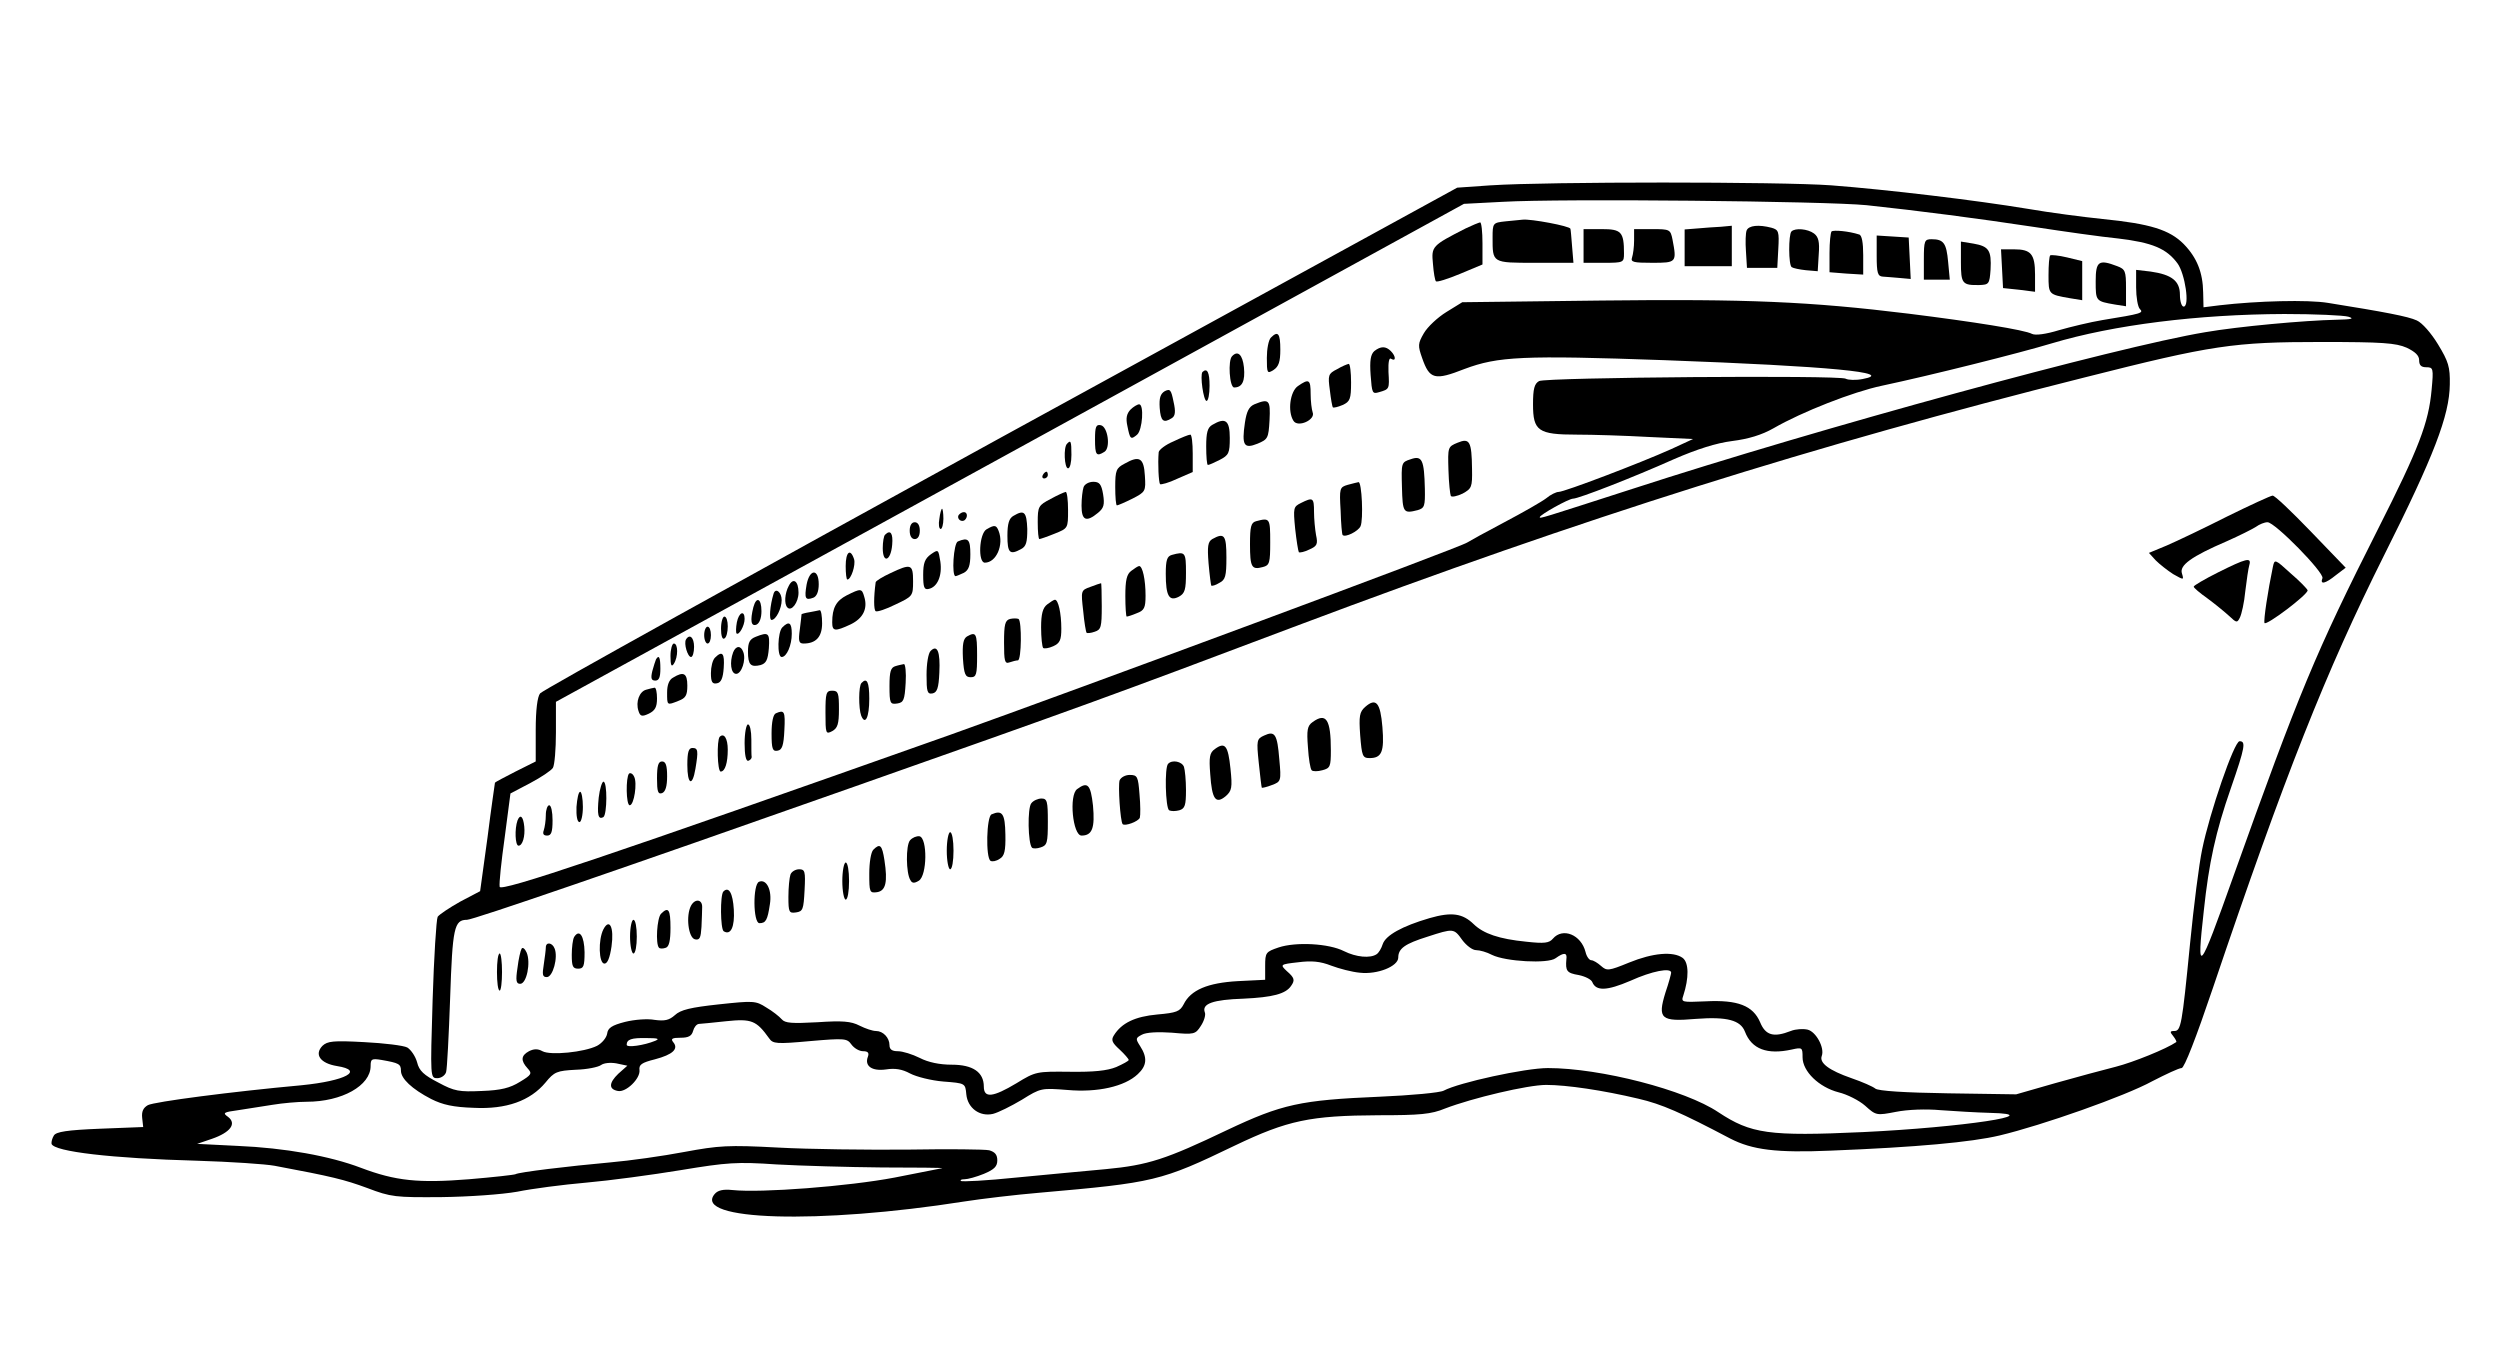 <?xml version="1.0" standalone="no"?>
<!DOCTYPE svg PUBLIC "-//W3C//DTD SVG 20010904//EN"
 "http://www.w3.org/TR/2001/REC-SVG-20010904/DTD/svg10.dtd">
<svg version="1.0" xmlns="http://www.w3.org/2000/svg"
 width="742pt" height="402pt" viewBox="0 0 742 402"
 preserveAspectRatio="xMidYMid meet">

<g transform="translate(0,402) scale(0.1,-0.1)"
fill="#000000" stroke="none">
<path d="M4425 3470 l-100 -7 -1355 -742 c-745 -409 -1361 -750 -1367 -759 -8
-10 -13 -49 -13 -109 l0 -93 -60 -30 c-33 -17 -60 -31 -61 -33 0 -1 -11 -74
-22 -162 l-22 -160 -59 -31 c-32 -18 -62 -38 -67 -45 -4 -8 -11 -119 -15 -247
-7 -231 -7 -232 14 -232 11 0 23 8 26 18 3 9 8 108 12 220 7 209 12 232 50
232 18 0 449 148 1149 395 664 234 753 266 1320 480 848 319 1525 532 2333
735 379 96 441 105 702 105 181 0 221 -3 253 -17 25 -12 37 -23 37 -37 0 -15
6 -21 21 -21 21 0 22 -3 16 -67 -9 -98 -37 -172 -159 -413 -186 -368 -235
-487 -429 -1030 -104 -292 -110 -299 -88 -102 15 141 35 233 80 362 43 124 45
140 26 140 -16 0 -89 -213 -111 -321 -9 -42 -25 -168 -36 -280 -24 -244 -27
-259 -47 -259 -13 0 -13 -3 -3 -15 7 -9 11 -17 9 -18 -29 -20 -128 -60 -179
-73 -36 -9 -117 -31 -181 -49 l-115 -33 -202 3 c-130 2 -207 7 -216 14 -7 6
-39 20 -71 31 -66 23 -96 45 -88 66 9 24 -17 72 -42 78 -13 3 -35 2 -50 -4
-51 -20 -75 -13 -91 26 -21 49 -66 67 -162 62 -70 -3 -73 -3 -66 17 17 52 17
98 -2 112 -28 20 -88 15 -159 -14 -61 -25 -66 -25 -83 -10 -10 9 -23 17 -29
17 -6 0 -14 11 -17 24 -13 52 -68 74 -97 40 -11 -13 -25 -15 -79 -9 -81 8
-127 24 -156 52 -33 32 -65 37 -131 18 -82 -24 -130 -51 -139 -77 -4 -13 -12
-26 -18 -30 -19 -13 -61 -9 -97 9 -45 23 -143 28 -194 11 -38 -13 -40 -15 -40
-55 l0 -41 -81 -4 c-89 -5 -140 -26 -161 -69 -11 -21 -21 -25 -78 -30 -66 -6
-106 -25 -129 -62 -9 -14 -5 -22 17 -42 15 -14 27 -28 27 -31 0 -3 -17 -12
-37 -21 -27 -11 -67 -15 -138 -14 -98 1 -101 1 -158 -34 -70 -42 -97 -45 -97
-10 0 43 -33 65 -95 65 -36 0 -70 7 -95 20 -22 11 -51 20 -65 20 -17 0 -25 5
-25 18 0 22 -19 42 -40 42 -10 0 -31 7 -49 16 -25 13 -51 15 -125 10 -75 -4
-96 -3 -106 9 -7 8 -27 24 -46 35 -31 20 -38 20 -141 9 -83 -9 -113 -16 -130
-32 -17 -15 -30 -18 -60 -14 -21 4 -60 1 -88 -6 -39 -10 -51 -18 -53 -35 -2
-12 -15 -28 -30 -36 -38 -19 -138 -29 -162 -16 -14 8 -26 7 -40 0 -24 -13 -25
-28 -4 -51 14 -15 12 -19 -23 -40 -29 -18 -56 -25 -113 -27 -67 -3 -81 -1
-129 25 -43 22 -57 35 -63 60 -5 18 -18 37 -29 44 -11 6 -69 13 -128 16 -92 5
-109 3 -124 -11 -25 -26 -6 -52 43 -60 83 -13 26 -44 -105 -57 -208 -19 -437
-49 -456 -59 -14 -8 -19 -19 -17 -38 l3 -27 -128 -5 c-98 -4 -130 -9 -137 -20
-5 -8 -8 -19 -7 -25 8 -23 177 -43 432 -50 99 -3 203 -10 230 -15 171 -32 207
-41 275 -66 71 -27 83 -28 220 -27 82 1 180 8 225 16 44 9 136 21 205 27 69 6
195 23 280 37 139 23 167 25 285 17 71 -4 212 -8 312 -9 100 0 181 -1 180 -2
-1 0 -65 -13 -142 -28 -137 -26 -396 -46 -481 -37 -28 3 -44 -1 -53 -12 -66
-79 309 -90 741 -22 51 8 152 20 223 26 342 30 360 34 580 140 157 75 223 89
427 90 123 0 156 3 197 20 81 31 245 70 300 70 61 0 169 -16 274 -41 69 -16
126 -41 272 -118 66 -34 137 -43 300 -36 252 10 416 25 500 45 126 30 373 117
453 161 41 21 79 39 87 39 8 0 43 90 93 238 214 633 335 938 508 1284 148 295
194 415 195 507 1 52 -4 68 -35 119 -20 33 -47 64 -63 71 -26 12 -95 25 -263
52 -60 10 -210 6 -322 -7 l-48 -6 -1 44 c-1 59 -18 103 -58 144 -42 42 -99 60
-240 74 -58 6 -158 19 -221 30 -157 26 -416 57 -585 70 -150 11 -845 11 -1010
0z m1115 -59 c159 -17 328 -39 500 -65 85 -13 197 -29 248 -34 99 -12 142 -29
175 -74 22 -30 37 -128 18 -128 -6 0 -11 16 -11 35 0 41 -24 60 -87 69 l-43 5
0 -52 c0 -29 5 -58 11 -64 12 -12 6 -14 -111 -33 -36 -6 -94 -20 -129 -30 -39
-12 -70 -16 -80 -11 -22 12 -174 36 -366 60 -294 36 -478 44 -913 39 l-412 -5
-47 -29 c-26 -16 -56 -44 -67 -63 -18 -31 -18 -37 -5 -74 22 -63 37 -67 126
-32 99 37 172 41 593 26 490 -18 690 -37 588 -56 -20 -4 -43 -3 -50 1 -18 11
-889 4 -910 -7 -14 -8 -18 -23 -18 -69 0 -79 15 -90 130 -90 47 0 143 -3 215
-7 l130 -6 -65 -30 c-91 -41 -317 -127 -334 -127 -7 0 -24 -8 -37 -19 -13 -10
-69 -42 -124 -71 -55 -29 -104 -56 -110 -60 -16 -13 -1157 -436 -1535 -571
-1022 -362 -1335 -467 -1337 -451 -2 10 5 76 15 147 l17 130 59 31 c32 17 62
37 67 45 5 8 9 55 9 105 l0 91 1348 739 1347 739 115 6 c174 10 960 2 1080
-10z m1430 -331 c19 -6 10 -8 -35 -9 -96 -2 -292 -20 -390 -37 -264 -44 -1143
-284 -1700 -465 -270 -87 -275 -89 -275 -84 0 7 86 55 99 55 16 0 176 62 299
117 69 30 126 48 173 54 48 6 88 18 123 38 85 49 236 108 321 126 146 31 409
97 505 126 184 55 434 86 690 87 91 0 176 -4 190 -8z m-2630 -1850 c12 -16 30
-30 41 -30 11 0 32 -6 47 -14 40 -20 167 -27 189 -10 25 18 35 17 32 -3 -3
-35 1 -41 37 -47 19 -4 37 -13 40 -21 11 -27 43 -26 113 4 64 29 121 40 121
24 0 -3 -7 -30 -17 -59 -24 -78 -14 -87 91 -78 92 7 132 -4 145 -38 20 -52 66
-69 139 -53 31 7 32 6 32 -23 0 -42 49 -89 107 -104 25 -6 61 -24 79 -40 32
-29 34 -29 91 -18 35 7 89 9 133 5 41 -3 108 -7 147 -8 176 -4 -83 -43 -377
-57 -281 -13 -333 -5 -430 59 -98 66 -350 131 -506 131 -67 0 -264 -43 -309
-67 -11 -6 -96 -14 -190 -18 -236 -10 -290 -22 -453 -99 -182 -87 -234 -104
-360 -116 -59 -5 -179 -17 -266 -25 -87 -9 -161 -13 -164 -10 -3 3 2 5 11 5 9
0 35 7 57 16 31 13 40 22 40 40 0 17 -7 25 -24 30 -13 3 -122 4 -242 2 -121
-1 -293 1 -384 6 -150 8 -176 6 -279 -13 -63 -12 -162 -26 -220 -31 -122 -11
-272 -29 -281 -35 -4 -2 -66 -9 -138 -15 -150 -12 -218 -5 -321 34 -92 35
-225 59 -366 65 l-120 6 44 15 c55 19 74 45 48 65 -17 12 -14 14 30 20 26 4
72 11 102 16 30 5 76 9 101 9 105 0 190 48 190 106 0 21 3 23 33 18 51 -9 57
-12 57 -32 0 -23 32 -54 90 -84 34 -17 65 -24 126 -26 97 -5 168 21 213 75 26
32 34 35 90 38 34 1 67 8 75 14 8 6 27 8 45 5 l33 -7 -27 -24 c-28 -27 -29
-46 -1 -51 24 -5 67 37 64 62 -2 16 6 22 46 32 53 14 71 31 54 51 -8 10 -3 13
22 13 23 0 33 5 37 20 3 11 10 20 17 21 6 0 42 4 81 8 76 8 90 2 128 -51 11
-16 22 -17 121 -8 104 9 110 8 123 -10 8 -11 23 -20 35 -20 14 0 18 -5 14 -16
-11 -28 12 -44 54 -38 26 4 47 1 71 -12 19 -10 63 -21 99 -24 65 -5 65 -5 68
-38 4 -41 40 -67 79 -58 16 4 54 23 86 42 56 35 58 35 135 29 89 -8 170 10
209 47 27 25 29 49 7 83 -14 22 -14 24 5 34 12 7 48 9 89 6 66 -6 70 -5 86 20
10 15 15 33 12 40 -10 26 24 38 115 41 86 4 125 14 141 38 12 17 10 24 -13 44
-20 19 -20 20 34 26 39 5 65 3 98 -10 24 -9 62 -19 85 -21 52 -6 114 19 114
45 0 27 20 41 87 62 77 25 78 25 103 -10z m-2395 -299 c-34 -14 -85 -21 -85
-12 0 16 14 21 59 20 33 0 40 -2 26 -8z"/>
<path d="M4468 3363 c-37 -4 -38 -5 -38 -48 0 -76 -2 -75 126 -75 l114 0 -4
48 c-2 26 -4 50 -5 53 -1 8 -119 30 -142 27 -8 -1 -31 -3 -51 -5z"/>
<path d="M4350 3342 c-100 -51 -102 -53 -97 -105 2 -26 6 -50 9 -52 3 -3 35 7
71 22 l67 28 0 63 c0 34 -3 62 -7 62 -5 -1 -24 -9 -43 -18z"/>
<path d="M5038 3342 l-38 -3 0 -55 0 -54 70 0 70 0 0 60 0 60 -32 -3 c-18 -1
-50 -3 -70 -5z"/>
<path d="M5184 3336 c-3 -7 -4 -35 -2 -62 l3 -49 45 0 45 0 3 56 c3 52 1 57
-20 63 -38 10 -68 7 -74 -8z"/>
<path d="M4700 3290 l0 -50 60 0 c59 0 60 1 60 28 0 64 -8 72 -66 72 l-54 0 0
-50z"/>
<path d="M4850 3306 c0 -19 -3 -41 -6 -50 -5 -14 4 -16 60 -16 72 0 73 1 60
69 -6 30 -8 31 -60 31 l-54 0 0 -34z"/>
<path d="M5317 3333 c-9 -9 -9 -101 1 -106 4 -3 23 -7 42 -9 l35 -3 3 50 c3
38 -1 52 -14 62 -19 14 -56 17 -67 6z"/>
<path d="M5436 3333 c-3 -4 -6 -32 -6 -64 l0 -57 50 -4 50 -3 0 58 c0 37 -4
59 -12 61 -31 10 -76 14 -82 9z"/>
<path d="M5570 3261 c0 -51 3 -61 18 -62 9 -1 32 -2 50 -4 l33 -3 -3 62 -3 61
-47 3 -48 3 0 -60z"/>
<path d="M5710 3250 l0 -60 39 0 38 0 -5 53 c-5 55 -13 67 -49 67 -21 0 -23
-4 -23 -60z"/>
<path d="M5820 3242 c0 -64 4 -69 55 -68 28 1 30 3 33 46 3 57 -5 69 -51 77
l-37 6 0 -61z"/>
<path d="M5942 3223 l3 -58 48 -5 47 -6 0 51 c0 61 -12 75 -62 75 l-39 0 3
-57z"/>
<path d="M6085 3262 c-3 -3 -5 -29 -5 -59 0 -57 0 -57 63 -68 l37 -6 0 58 0
58 -45 11 c-25 6 -47 8 -50 6z"/>
<path d="M6220 3185 c0 -59 0 -59 58 -69 l32 -5 0 54 c0 50 -2 56 -26 65 -55
21 -64 15 -64 -45z"/>
<path d="M3772 3018 c-7 -7 -12 -34 -12 -60 0 -46 1 -48 20 -36 15 10 20 24
20 60 0 49 -7 57 -28 36z"/>
<path d="M4079 2978 c-11 -10 -14 -28 -11 -71 4 -54 5 -57 25 -51 31 9 31 9
28 60 -1 30 2 44 8 39 15 -9 14 8 -1 23 -15 15 -30 15 -49 0z"/>
<path d="M3657 2963 c-13 -12 -8 -93 6 -93 24 0 33 19 29 60 -4 37 -18 51 -35
33z"/>
<path d="M3968 2924 c-26 -13 -27 -18 -21 -62 3 -26 7 -49 9 -51 2 -2 15 1 29
7 22 10 25 18 25 67 0 30 -3 55 -7 55 -5 -1 -20 -7 -35 -16z"/>
<path d="M3569 2916 c-8 -9 3 -86 12 -86 5 0 9 20 9 45 0 40 -7 54 -21 41z"/>
<path d="M3852 2874 c-23 -16 -31 -75 -13 -103 13 -21 66 3 57 25 -3 9 -6 33
-6 55 0 43 -5 46 -38 23z"/>
<path d="M3457 2859 c-13 -8 -17 -20 -15 -50 3 -39 11 -46 36 -30 10 6 12 19
5 49 -7 35 -10 39 -26 31z"/>
<path d="M3723 2820 c-16 -7 -23 -21 -28 -54 -10 -68 -3 -79 37 -63 31 13 33
16 36 70 3 60 -1 65 -45 47z"/>
<path d="M3355 2804 c-11 -12 -14 -25 -9 -48 8 -40 10 -42 29 -26 16 14 21 90
6 90 -5 0 -17 -7 -26 -16z"/>
<path d="M3598 2759 c-14 -8 -18 -23 -18 -64 0 -30 2 -55 5 -55 4 0 19 7 35
15 27 14 30 20 30 65 0 53 -13 62 -52 39z"/>
<path d="M3250 2716 c0 -47 4 -52 28 -37 19 12 10 75 -11 79 -14 3 -17 -5 -17
-42z"/>
<path d="M3483 2710 c-24 -10 -43 -25 -44 -32 -3 -34 0 -90 4 -95 3 -2 26 4
51 16 l46 20 0 55 c0 31 -3 56 -7 56 -5 0 -27 -9 -50 -20z"/>
<path d="M4326 2706 c-29 -12 -29 -13 -27 -81 1 -38 5 -73 7 -77 3 -4 18 -1
35 7 27 15 29 19 28 73 -1 82 -7 93 -43 78z"/>
<path d="M3167 2703 c-11 -10 -8 -73 3 -73 6 0 10 18 10 40 0 41 -2 45 -13 33z"/>
<path d="M4187 2657 c-28 -9 -28 -10 -26 -83 2 -76 4 -79 47 -68 20 6 22 12
21 63 -2 86 -8 100 -42 88z"/>
<path d="M3338 2644 c-25 -13 -28 -20 -28 -69 0 -30 2 -55 5 -55 3 0 24 9 46
20 39 20 40 22 37 68 -3 53 -16 61 -60 36z"/>
<path d="M3095 2610 c-3 -5 -1 -10 4 -10 6 0 11 5 11 10 0 6 -2 10 -4 10 -3 0
-8 -4 -11 -10z"/>
<path d="M3216 2574 c-3 -9 -6 -33 -6 -55 0 -44 14 -50 49 -21 17 14 20 24 15
55 -5 30 -11 37 -29 37 -13 0 -26 -7 -29 -16z"/>
<path d="M4000 2581 c-24 -7 -25 -10 -21 -77 1 -38 4 -71 6 -72 8 -8 46 11 53
26 9 19 4 133 -6 131 -4 -1 -18 -4 -32 -8z"/>
<path d="M3118 2539 c-36 -19 -38 -22 -38 -69 0 -28 2 -50 5 -50 2 0 23 7 45
16 40 16 40 16 40 70 0 30 -3 54 -7 54 -5 -1 -25 -10 -45 -21z"/>
<path d="M3861 2527 c-22 -11 -23 -14 -17 -76 4 -36 9 -67 11 -70 3 -2 17 1
31 8 23 10 26 16 20 43 -3 17 -6 48 -6 69 0 42 -3 44 -39 26z"/>
<path d="M2788 2480 c-3 -16 -1 -30 4 -30 4 0 8 14 8 30 0 17 -2 30 -4 30 -2
0 -6 -13 -8 -30z"/>
<path d="M2845 2491 c-6 -11 9 -23 19 -14 9 9 7 23 -3 23 -6 0 -12 -4 -16 -9z"/>
<path d="M3008 2489 c-13 -7 -18 -23 -18 -59 0 -51 7 -58 40 -40 16 8 19 21
19 60 -2 51 -9 58 -41 39z"/>
<path d="M3728 2473 c-15 -4 -18 -16 -18 -68 0 -69 5 -77 38 -68 20 5 22 12
22 74 0 71 -1 73 -42 62z"/>
<path d="M2700 2445 c0 -16 6 -25 15 -25 9 0 15 9 15 25 0 16 -6 25 -15 25 -9
0 -15 -9 -15 -25z"/>
<path d="M2928 2449 c-22 -13 -26 -99 -5 -99 34 0 57 53 41 94 -7 18 -12 19
-36 5z"/>
<path d="M2627 2433 c-4 -3 -7 -22 -7 -40 0 -47 24 -38 28 10 3 34 -5 46 -21
30z"/>
<path d="M3598 2420 c-13 -8 -15 -21 -11 -72 3 -35 7 -64 8 -66 2 -2 13 1 24
8 18 9 21 20 21 75 0 67 -6 75 -42 55z"/>
<path d="M2843 2413 c-13 -5 -19 -103 -7 -103 3 0 14 5 25 10 14 8 19 21 19
55 0 44 -6 51 -37 38z"/>
<path d="M2763 2375 c-18 -13 -23 -26 -23 -61 0 -37 3 -45 16 -42 26 5 41 39
35 81 -6 37 -6 37 -28 22z"/>
<path d="M2510 2340 c0 -22 2 -40 5 -40 11 0 25 43 20 60 -11 34 -25 22 -25
-20z"/>
<path d="M3478 2373 c-14 -4 -18 -15 -18 -56 0 -66 10 -83 39 -68 18 10 21 21
21 71 0 61 -2 64 -42 53z"/>
<path d="M2643 2319 c-24 -11 -43 -23 -44 -27 -6 -44 -6 -82 0 -86 4 -3 31 6
59 20 51 24 52 25 52 69 0 51 -6 53 -67 24z"/>
<path d="M3358 2326 c-14 -10 -18 -28 -18 -75 0 -33 2 -61 4 -61 3 0 16 4 30
10 22 8 26 16 26 52 0 48 -9 88 -19 88 -3 0 -14 -7 -23 -14z"/>
<path d="M2394 2285 c-7 -41 -4 -48 20 -39 10 4 16 18 16 40 0 47 -27 46 -36
-1z"/>
<path d="M2341 2281 c-12 -22 -14 -54 -4 -64 12 -13 33 15 33 44 0 35 -16 46
-29 20z"/>
<path d="M3236 2278 c-28 -10 -28 -11 -21 -72 3 -33 8 -62 10 -64 2 -2 13 -1
24 3 19 6 21 14 21 76 0 38 -1 69 -2 68 -2 0 -16 -5 -32 -11z"/>
<path d="M2296 2258 c-11 -36 -14 -78 -6 -78 13 0 30 34 30 59 0 23 -18 38
-24 19z"/>
<path d="M2513 2253 c-31 -16 -43 -37 -43 -80 0 -27 8 -28 55 -6 37 18 51 47
40 82 -7 25 -10 25 -52 4z"/>
<path d="M2236 2218 c-10 -40 -7 -58 9 -52 9 4 15 19 15 40 0 38 -15 45 -24
12z"/>
<path d="M3108 2226 c-13 -10 -18 -28 -18 -68 0 -30 3 -57 6 -61 3 -3 17 -1
30 5 20 9 24 19 24 52 0 46 -9 86 -19 86 -3 0 -14 -7 -23 -14z"/>
<path d="M2403 2203 c-13 -2 -23 -5 -24 -6 0 -1 -2 -21 -5 -44 -5 -36 -3 -43
11 -43 37 0 55 20 55 60 0 22 -3 39 -7 39 -5 -1 -18 -4 -30 -6z"/>
<path d="M2187 2173 c-3 -16 -3 -30 -1 -33 7 -7 24 23 24 43 0 27 -17 20 -23
-10z"/>
<path d="M2140 2154 c0 -21 4 -33 10 -29 6 3 10 19 10 36 0 16 -4 29 -10 29
-5 0 -10 -16 -10 -36z"/>
<path d="M2998 2183 c-15 -4 -18 -16 -18 -70 0 -55 2 -64 16 -59 9 3 20 6 25
6 11 0 12 117 2 123 -5 2 -16 2 -25 0z"/>
<path d="M2322 2158 c-14 -14 -16 -88 -2 -88 15 0 30 35 30 69 0 33 -8 39 -28
19z"/>
<path d="M2090 2135 c0 -14 5 -25 10 -25 6 0 10 11 10 25 0 14 -4 25 -10 25
-5 0 -10 -11 -10 -25z"/>
<path d="M2243 2130 c-18 -7 -23 -17 -23 -44 0 -39 8 -47 37 -40 17 5 22 15
25 50 3 46 -1 49 -39 34z"/>
<path d="M2870 2131 c-11 -7 -14 -23 -12 -65 3 -47 7 -56 23 -56 17 0 19 8 19
65 0 66 -3 71 -30 56z"/>
<path d="M2036 2122 c-7 -12 5 -52 15 -52 5 0 9 14 9 30 0 28 -13 40 -24 22z"/>
<path d="M1990 2073 c0 -28 3 -34 10 -23 13 20 13 60 0 60 -5 0 -10 -17 -10
-37z"/>
<path d="M2176 2084 c-11 -29 -7 -64 9 -64 16 0 30 42 21 65 -7 20 -22 19 -30
-1z"/>
<path d="M2762 2088 c-7 -7 -12 -38 -12 -71 0 -50 2 -58 18 -55 13 3 18 15 20
62 3 62 -6 84 -26 64z"/>
<path d="M2122 2068 c-7 -7 -12 -27 -12 -46 0 -26 4 -33 18 -30 12 2 18 15 20
46 3 43 -4 52 -26 30z"/>
<path d="M1947 2063 c-2 -5 -7 -20 -11 -35 -5 -21 -3 -28 9 -28 11 0 15 10 15
35 0 34 -4 43 -13 28z"/>
<path d="M2658 2043 c-14 -4 -18 -15 -18 -59 0 -52 2 -55 23 -52 19 3 22 10
25 61 2 31 -1 56 -5 56 -4 -1 -16 -3 -25 -6z"/>
<path d="M1998 2009 c-12 -6 -18 -22 -18 -44 0 -39 -1 -39 34 -25 21 8 26 16
26 45 0 37 -11 43 -42 24z"/>
<path d="M2557 1993 c-9 -8 -9 -76 -1 -97 12 -30 24 -5 24 50 0 50 -7 64 -23
47z"/>
<path d="M1918 1973 c-20 -5 -32 -36 -23 -63 5 -16 10 -18 31 -8 18 9 24 19
24 45 0 18 -3 32 -7 32 -5 -1 -16 -3 -25 -6z"/>
<path d="M2450 1905 c0 -63 1 -65 20 -55 16 9 20 21 20 65 0 48 -2 55 -20 55
-18 0 -20 -7 -20 -65z"/>
<path d="M2303 1903 c-8 -3 -13 -25 -13 -60 0 -46 3 -54 18 -51 13 2 18 15 20
61 3 56 0 61 -25 50z"/>
<path d="M2210 1814 c0 -35 4 -54 11 -52 6 2 10 7 10 11 -1 4 -1 27 -1 52 0
25 -4 45 -10 45 -5 0 -10 -25 -10 -56z"/>
<path d="M2136 1833 c-9 -10 -7 -103 3 -103 13 0 21 26 21 65 0 33 -11 51 -24
38z"/>
<path d="M2040 1750 c0 -59 15 -66 24 -12 9 54 8 62 -9 62 -11 0 -15 -12 -15
-50z"/>
<path d="M1950 1710 c0 -40 3 -48 15 -44 10 4 15 20 15 50 0 32 -4 44 -15 44
-11 0 -15 -12 -15 -50z"/>
<path d="M1867 1724 c-10 -11 -9 -94 2 -94 13 0 23 67 13 85 -4 9 -11 12 -15
9z"/>
<path d="M1777 1653 c-5 -51 -2 -67 14 -58 11 8 12 105 0 105 -4 0 -11 -21
-14 -47z"/>
<path d="M1711 1625 c-1 -26 2 -45 9 -45 5 0 10 20 10 45 0 25 -4 45 -8 45 -5
0 -9 -20 -11 -45z"/>
<path d="M1620 1601 c0 -16 -3 -36 -6 -45 -4 -11 -1 -16 10 -16 12 0 16 10 16
45 0 25 -4 45 -10 45 -5 0 -10 -13 -10 -29z"/>
<path d="M1536 1585 c-9 -25 -7 -75 3 -75 12 0 20 28 17 57 -3 30 -12 38 -20
18z"/>
<path d="M6610 2487 c-69 -35 -149 -73 -179 -86 l-53 -22 20 -22 c12 -12 35
-30 52 -41 32 -18 32 -18 26 2 -8 24 27 50 134 96 36 16 74 35 85 42 11 8 26
14 35 14 22 0 169 -150 163 -166 -8 -20 8 -17 40 9 l29 22 -104 108 c-57 59
-107 107 -113 106 -5 0 -66 -28 -135 -62z"/>
<path d="M6583 2321 c-40 -20 -72 -39 -72 -42 -1 -3 18 -19 42 -36 23 -17 52
-41 64 -52 21 -20 23 -20 31 -4 5 10 13 45 16 78 4 33 9 68 12 78 7 24 -9 20
-93 -22z"/>
<path d="M6746 2338 c-15 -72 -28 -158 -25 -167 4 -10 130 85 128 97 -1 4 -23
27 -50 50 -47 43 -48 43 -53 20z"/>
<path d="M4052 1922 c-17 -15 -19 -27 -15 -84 5 -62 7 -68 28 -68 36 0 44 19
38 92 -6 73 -19 88 -51 60z"/>
<path d="M3896 1877 c-16 -11 -18 -24 -14 -75 2 -34 7 -64 11 -68 3 -4 18 -4
32 0 23 6 25 11 25 59 0 92 -14 113 -54 84z"/>
<path d="M3752 1837 c-22 -10 -23 -14 -16 -81 4 -39 8 -72 9 -74 1 -1 15 2 30
8 27 10 28 12 22 76 -6 75 -13 86 -45 71z"/>
<path d="M3606 1797 c-16 -11 -18 -24 -14 -75 5 -74 16 -90 46 -65 18 16 20
25 14 82 -7 68 -16 80 -46 58z"/>
<path d="M3467 1753 c-11 -10 -8 -131 3 -138 6 -3 19 -3 30 0 17 5 20 15 20
60 0 29 -3 60 -6 69 -6 16 -35 22 -47 9z"/>
<path d="M3323 1704 c-5 -15 2 -122 9 -130 7 -7 47 8 51 19 2 7 2 38 -1 70 -4
52 -6 57 -29 57 -13 0 -26 -7 -30 -16z"/>
<path d="M3197 1678 c-25 -18 -13 -138 13 -138 32 0 40 23 34 89 -7 63 -16 72
-47 49z"/>
<path d="M3061 1636 c-12 -14 -10 -120 2 -132 3 -3 15 -3 26 1 19 6 21 14 21
76 0 61 -2 69 -19 69 -10 0 -24 -6 -30 -14z"/>
<path d="M2943 1603 c-15 -6 -18 -129 -3 -138 5 -3 17 -1 27 6 14 8 18 23 17
72 -1 62 -9 74 -41 60z"/>
<path d="M2810 1495 c0 -30 5 -55 10 -55 6 0 10 25 10 55 0 30 -4 55 -10 55
-5 0 -10 -25 -10 -55z"/>
<path d="M2701 1526 c-13 -15 -12 -98 1 -118 5 -10 12 -10 25 -2 25 15 26 127
2 132 -9 1 -21 -4 -28 -12z"/>
<path d="M2592 1498 c-7 -7 -12 -38 -12 -71 0 -55 1 -58 23 -55 26 4 32 30 22
95 -7 45 -13 51 -33 31z"/>
<path d="M2500 1405 c0 -30 5 -55 10 -55 6 0 10 25 10 55 0 30 -4 55 -10 55
-5 0 -10 -25 -10 -55z"/>
<path d="M2346 1424 c-3 -9 -6 -38 -6 -66 0 -46 2 -49 23 -46 20 3 22 9 25 66
3 56 1 62 -16 62 -11 0 -23 -7 -26 -16z"/>
<path d="M2253 1403 c-19 -7 -18 -123 1 -123 19 0 24 9 31 56 7 42 -10 76 -32
67z"/>
<path d="M2147 1374 c-10 -10 -9 -112 1 -118 21 -13 33 13 30 64 -3 50 -15 70
-31 54z"/>
<path d="M2051 1332 c-16 -30 -8 -96 12 -100 14 -3 17 5 19 37 1 23 2 49 2 58
1 24 -21 27 -33 5z"/>
<path d="M1962 1308 c-12 -12 -17 -90 -6 -101 3 -3 12 -3 20 0 10 3 14 22 14
59 0 55 -6 64 -28 42z"/>
<path d="M1870 1240 c0 -27 5 -50 10 -50 6 0 10 23 10 50 0 28 -4 50 -10 50
-5 0 -10 -22 -10 -50z"/>
<path d="M1791 1262 c-16 -31 -14 -102 3 -102 9 0 16 17 21 51 8 57 -6 85 -24
51z"/>
<path d="M1704 1239 c-4 -7 -7 -31 -7 -53 0 -34 3 -41 19 -41 16 0 19 7 19 49
-1 48 -15 70 -31 45z"/>
<path d="M1620 1208 c0 -7 -3 -30 -6 -50 -5 -31 -4 -38 9 -38 18 0 34 59 23
85 -7 18 -26 20 -26 3z"/>
<path d="M1548 1204 c-3 -5 -9 -30 -12 -56 -6 -39 -4 -48 8 -48 19 0 32 63 19
93 -5 11 -12 17 -15 11z"/>
<path d="M1475 1135 c0 -30 3 -55 8 -55 4 0 7 25 7 55 0 30 -3 55 -7 55 -5 0
-8 -25 -8 -55z"/>
</g>
</svg>
